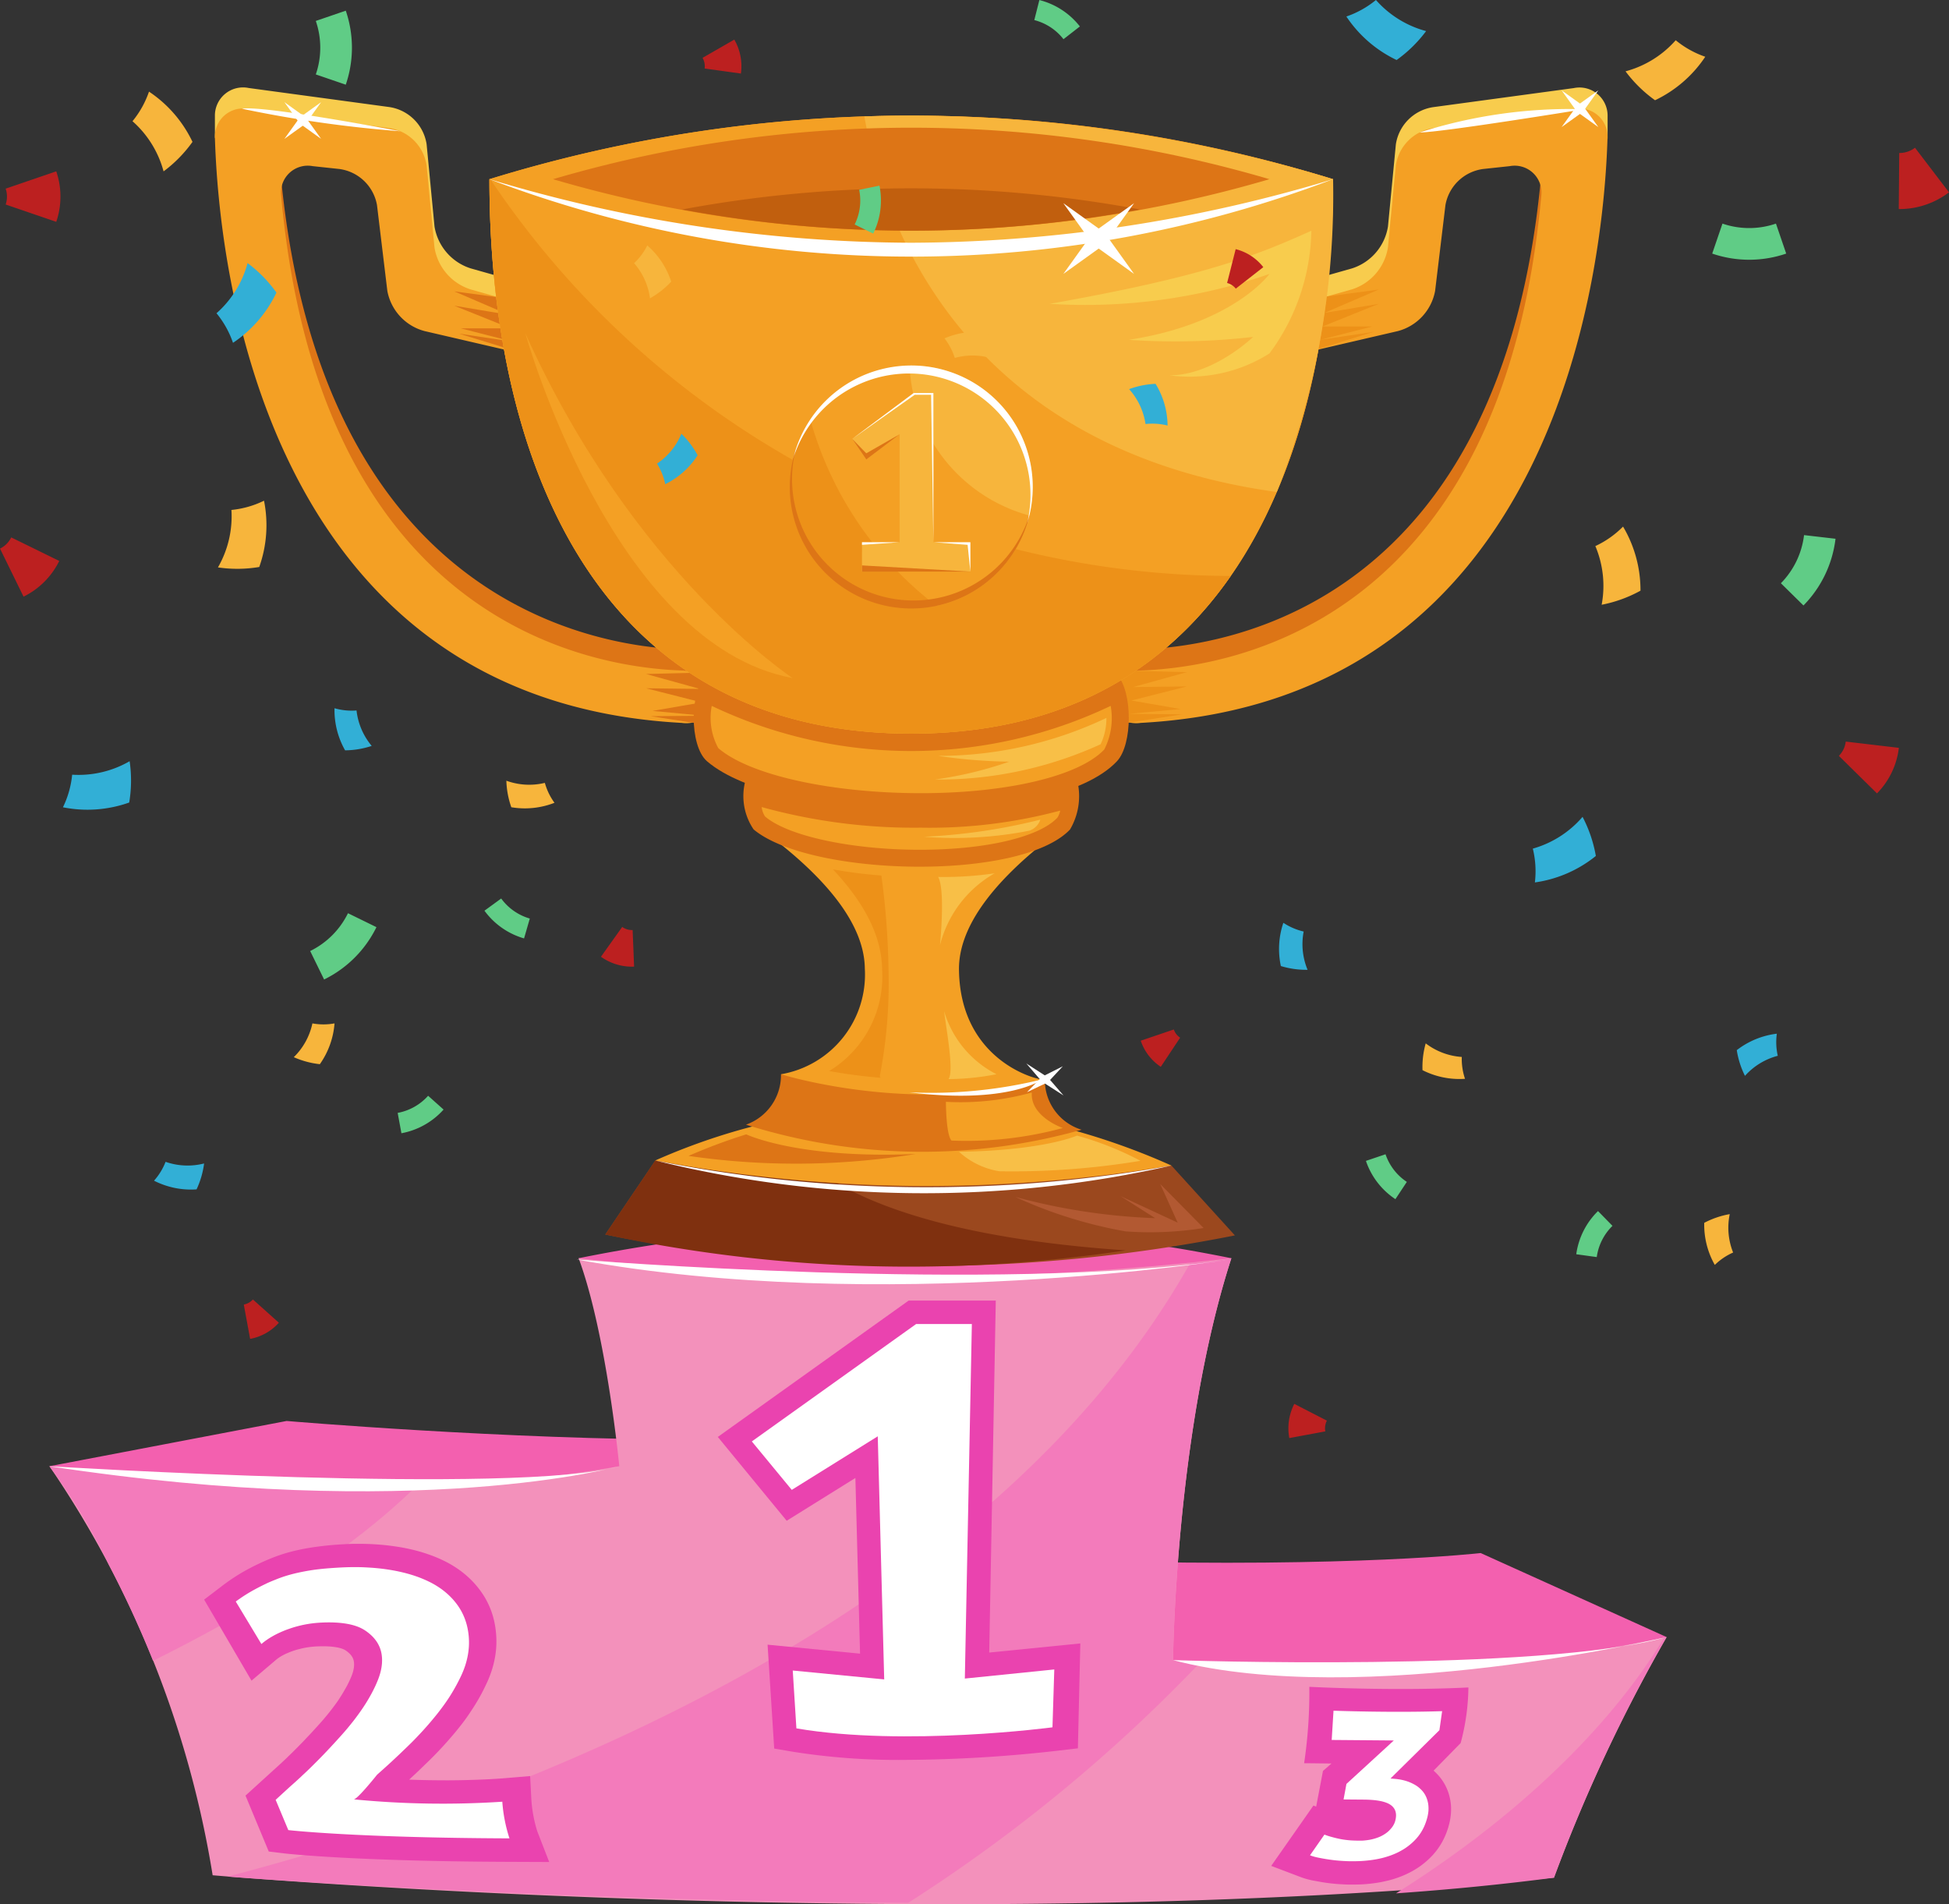 <svg xmlns="http://www.w3.org/2000/svg" width="106.96" height="104.493" viewBox="0 0 106.96 104.493">
  <rect x="0" y="0" width="106.96" height="104.493" fill="#333333" stroke="none"/>
  <g id="Group_2681" data-name="Group 2681" transform="translate(-41.518 -23.386)">
    <g id="Group_2661" data-name="Group 2661" transform="translate(44.229 90.67)">
      <g id="Group_2655" data-name="Group 2655" transform="translate(0)">
        <path id="Path_2561" data-name="Path 2561" d="M158.015,286.221a90.366,90.366,0,0,1,35.822,0S163.491,294.9,158.015,286.221Z" transform="translate(-128.974 -284.462)" fill="#f360af"/>
        <g id="Group_2654" data-name="Group 2654" transform="translate(0 1.759)">
          <g id="Group_2653" data-name="Group 2653" style="isolation: isolate">
            <g id="Group_2650" data-name="Group 2650" transform="translate(57.307 16.178)">
              <path id="Path_2562" data-name="Path 2562" d="M270.545,363.719s-10.194-13.051-8.668-13.011c14.06.369,21.085-.436,21.085-.436l10.2,4.609Z" transform="translate(-261.721 -350.272)" fill="#f360af"/>
            </g>
            <g id="Group_2651" data-name="Group 2651" transform="translate(0 8.93)">
              <path id="Path_2563" data-name="Path 2563" d="M51.465,326.164l13.019-2.484s11.989,1.027,22.6,1.027c1.25,0-3.208,5.681-4.372,5.827C74.551,331.529,51.465,326.164,51.465,326.164Z" transform="translate(-51.465 -323.68)" fill="#f360af"/>
            </g>
            <path id="Path_2564" data-name="Path 2564" d="M113.131,312.97s.121-12.546,3.2-22.054a156.629,156.629,0,0,1-35.822,0c1.534,4.142,2.231,11.412,2.231,11.412-13.82,2.5-31.272,0-31.272,0a55.465,55.465,0,0,1,8.956,22.446s39.814,3.487,73.612.132a87.344,87.344,0,0,1,6.181-13.2A84.653,84.653,0,0,1,113.131,312.97Z" transform="translate(-51.465 -290.916)" fill="#f391bb"/>
            <g id="Group_2652" data-name="Group 2652">
              <path id="Path_2565" data-name="Path 2565" d="M57.153,343.47c5.317-2.648,10.634-5.835,14.484-9.614l-.134,0q-.925.026-1.837.035h-.077q-.469,0-.934.005h-.771l-.46,0H67.37a129.839,129.839,0,0,1-15.905-1.1,32.448,32.448,0,0,1,3.265,5.414C55.511,339.7,56.35,341.471,57.153,343.47Z" transform="translate(-51.465 -321.379)" fill="#f37bbb"/>
              <path id="Path_2566" data-name="Path 2566" d="M322.6,381.247c3.042-.213,5.924-.5,8.668-.859a87.343,87.343,0,0,1,6.181-13.2l-.133.031C333.91,372.843,328.246,377.709,322.6,381.247Z" transform="translate(-248.698 -346.396)" fill="#f37bbb"/>
              <path id="Path_2567" data-name="Path 2567" d="M124.679,326.283a86.519,86.519,0,0,0,15.984-13.15q-.728-.075-1.456-.164s.121-12.546,3.2-22.054a14.116,14.116,0,0,1-2.254.256c-11.1,19.757-37.372,29.656-52.839,33.676C90.983,325.14,107.542,326.214,124.679,326.283Z" transform="translate(-77.541 -290.916)" fill="#f37bbb"/>
            </g>
          </g>
        </g>
      </g>
      <g id="Group_2656" data-name="Group 2656" transform="translate(8.495 4.082)">
        <path id="Path_2568" data-name="Path 2568" d="M308.287,377.236c-4.148.208-8.73-.035-8.73-.035a26.431,26.431,0,0,1-.285,4.192c.147,0,1.5.017,1.5.017l-.466.406-.373,1.956-.15-.057-2.318,3.312,1.579.6c.055.022.112.042.175.063s.118.038.176.054.12.032.191.049.123.028.181.039l.486.088.173.027.185.025.177.021.195.019.187.015.349.019.184.006.175,0q.218,0,.43-.006t.422-.026c.139-.012.275-.028.413-.047s.271-.041.4-.067.273-.058.406-.092.264-.074.392-.118.256-.092.377-.143.245-.11.364-.171.236-.129.35-.2.223-.148.326-.227.21-.168.31-.26.195-.188.28-.282a3.817,3.817,0,0,0,.271-.337,3.971,3.971,0,0,0,.234-.372,4.129,4.129,0,0,0,.188-.394,4.242,4.242,0,0,0,.147-.417c.035-.12.065-.241.088-.361a3.4,3.4,0,0,0,.05-.367,3.1,3.1,0,0,0,.008-.376,2.805,2.805,0,0,0-.044-.389,2.988,2.988,0,0,0-.091-.359,2.788,2.788,0,0,0-.134-.339,2.728,2.728,0,0,0-.424-.64,3.089,3.089,0,0,0-.25-.249l-.014-.012,1.484-1.513A12.13,12.13,0,0,0,308.287,377.236Z" transform="translate(-238.908 -356.006)" fill="#ea43af"/>
        <path id="Path_2569" data-name="Path 2569" d="M100.588,362.428l-.068-1.3-1.618.134c-.011,0-1.144.093-2.873.1-.726,0-1.443-.01-2.149-.038l.229-.212q.217-.2.439-.416t.45-.436q.239-.235.469-.476t.452-.49q.222-.249.434-.5c.142-.17.281-.342.417-.518s.276-.367.4-.553.252-.376.368-.567.229-.388.332-.583.2-.4.295-.6a6.1,6.1,0,0,0,.258-.673,5.423,5.423,0,0,0,.169-.687,5.066,5.066,0,0,0,.074-.694,4.948,4.948,0,0,0-.023-.694,5.014,5.014,0,0,0-.1-.62,4.576,4.576,0,0,0-.182-.6,4.463,4.463,0,0,0-.61-1.1,5.1,5.1,0,0,0-.4-.471,5.244,5.244,0,0,0-.466-.426,5.469,5.469,0,0,0-.524-.375,6.038,6.038,0,0,0-.574-.32c-.191-.093-.392-.18-.6-.26s-.417-.151-.638-.217-.44-.121-.667-.171-.463-.094-.7-.129-.476-.067-.716-.089-.478-.039-.72-.05q-.315-.013-.634-.013h-.1q-.364,0-.735.024c-.4.022-.759.052-1.1.091s-.7.09-1.016.149-.65.135-.94.217a8.585,8.585,0,0,0-.877.3c-.251.1-.494.207-.72.314s-.458.225-.675.344-.432.248-.637.381-.407.274-.6.417l-1.082.825,2.6,4.447,1.344-1.142a1.768,1.768,0,0,1,.15-.114c.058-.04.123-.079.192-.118s.158-.083.243-.12.2-.085.3-.121.218-.074.322-.1.232-.06.339-.081.234-.041.351-.055.241-.024.367-.029c.212-.009.412-.009.6,0a3.792,3.792,0,0,1,.465.051,1.886,1.886,0,0,1,.317.083.86.86,0,0,1,.184.092,1.539,1.539,0,0,1,.2.162.949.949,0,0,1,.127.15.72.72,0,0,1,.118.309,1.085,1.085,0,0,1,.01.168,1.33,1.33,0,0,1-.018.19,1.784,1.784,0,0,1-.05.217,2.385,2.385,0,0,1-.087.243c-.041.1-.087.2-.136.3s-.1.208-.162.312-.12.211-.184.316-.133.212-.2.317-.152.218-.231.326-.165.219-.25.328-.174.218-.266.327-.185.217-.278.321-.207.23-.312.344-.2.222-.307.332-.2.213-.3.317-.2.205-.306.312-.2.2-.294.295-.2.191-.292.284-.193.183-.288.272-.19.176-.282.258L84.9,362.2l1.276,3.069.824.1c.147.018,3.82.434,12.359.466l2.208.009-.656-1.689A7.436,7.436,0,0,1,100.588,362.428Z" transform="translate(-82.633 -335.036)" fill="#ea43af"/>
        <path id="Path_2570" data-name="Path 2570" d="M201.305,299.439h-4.781l-10.474,7.483,3.78,4.6,3.77-2.348.256,9.64-5.075-.492.364,5.7,1,.171a36.717,36.717,0,0,0,6.208.451,76.266,76.266,0,0,0,8.308-.5l1.15-.135.134-5.755-5,.5Z" transform="translate(-157.863 -299.439)" fill="#ea43af"/>
      </g>
      <g id="Group_2660" data-name="Group 2660" transform="translate(10.232 5.368)">
        <g id="Group_2657" data-name="Group 2657" transform="translate(58.947 21.219)">
          <path id="Path_2571" data-name="Path 2571" d="M312.529,382.032l-.149,1.044-2.684,2.651.225.019c.08.006.158.016.235.027s.15.026.223.043.143.037.212.059.136.048.2.076.128.058.187.091a1.79,1.79,0,0,1,.168.1,1.633,1.633,0,0,1,.15.119,1.615,1.615,0,0,1,.134.132,1.311,1.311,0,0,1,.114.147,1.37,1.37,0,0,1,.092.162,1.4,1.4,0,0,1,.07.177,1.552,1.552,0,0,1,.049.191,1.508,1.508,0,0,1,.024.205,1.906,1.906,0,0,1,0,.219,2.282,2.282,0,0,1-.032.232c-.015.079-.035.161-.06.244a3.027,3.027,0,0,1-.105.3,2.691,2.691,0,0,1-.132.277,2.6,2.6,0,0,1-.158.253,2.629,2.629,0,0,1-.184.23c-.065.073-.134.142-.206.208s-.146.128-.224.188-.158.116-.241.168-.169.1-.259.148-.181.089-.276.129-.191.077-.291.11-.2.064-.305.092-.212.051-.322.073-.221.04-.334.055-.227.028-.343.038-.234.018-.354.022-.241.007-.365.005l-.155,0-.156-.005-.158-.008-.159-.01-.159-.013-.158-.015-.156-.019-.154-.021-.151-.023-.148-.025-.144-.026-.14-.027c-.046-.009-.091-.019-.133-.029s-.084-.02-.124-.032l-.114-.035c-.037-.012-.071-.025-.1-.038l.791-1.134c.059.023.121.045.185.066s.129.041.2.06.137.038.208.055.144.034.219.05.152.03.232.042.162.022.246.031.171.015.261.019.18.007.274.008c.075,0,.147,0,.217,0s.138-.008.2-.014.131-.015.192-.025.123-.022.181-.036.115-.029.17-.046.107-.035.158-.054.1-.04.146-.062.092-.046.135-.071.084-.052.124-.078.077-.056.113-.085.07-.06.1-.091.062-.064.091-.1a1.273,1.273,0,0,0,.079-.1,1.117,1.117,0,0,0,.117-.212.919.919,0,0,0,.037-.11,1.233,1.233,0,0,0,.044-.269.78.78,0,0,0-.025-.235.638.638,0,0,0-.095-.2.725.725,0,0,0-.165-.164,1.07,1.07,0,0,0-.243-.128,2,2,0,0,0-.328-.093,3.75,3.75,0,0,0-.416-.057c-.155-.013-.323-.021-.507-.022l-1.1-.009.158-.851,2.6-2.385-3.409-.028.1-1.605S309.748,382.124,312.529,382.032Z" transform="translate(-305.276 -382.006)" fill="#fff"/>
        </g>
        <g id="Group_2658" data-name="Group 2658" transform="translate(0 13.341)">
          <path id="Path_2572" data-name="Path 2572" d="M94.728,353.127c.225-.012.449-.02.672-.022s.445,0,.664.011.438.024.654.044.43.047.641.079.416.069.615.113.392.092.579.147.367.115.541.182.341.139.5.217a4.631,4.631,0,0,1,.457.253,4.129,4.129,0,0,1,.409.292,3.969,3.969,0,0,1,.361.33,3.923,3.923,0,0,1,.312.367,3.255,3.255,0,0,1,.449.831,3.419,3.419,0,0,1,.132.459,3.864,3.864,0,0,1,.079,1.028,4,4,0,0,1-.069.54,4.327,4.327,0,0,1-.143.539,4.985,4.985,0,0,1-.217.538q-.126.267-.269.529t-.3.515q-.159.254-.335.5t-.367.49c-.127.161-.258.319-.391.477s-.269.311-.407.464-.279.3-.423.451-.289.295-.439.439-.295.285-.439.422-.286.27-.426.4-.278.255-.415.378-.271.242-.4.358c0,0-1.107,1.391-1.286,1.35a50.337,50.337,0,0,0,8.16.13,8.43,8.43,0,0,0,.393,2.011c-8.523-.032-12.137-.454-12.137-.454l-.694-1.66.241-.222.258-.237.276-.252.3-.267q.153-.139.308-.282c.1-.1.207-.193.311-.293s.209-.2.315-.306.212-.211.319-.319.215-.218.322-.33.215-.225.322-.34.215-.231.323-.35.216-.238.325-.359.215-.244.318-.367.2-.246.3-.37.191-.249.282-.373.18-.251.264-.376.166-.252.242-.378.149-.253.218-.379.132-.253.193-.379.116-.253.167-.38a3.811,3.811,0,0,0,.129-.374,2.969,2.969,0,0,0,.079-.362,2.415,2.415,0,0,0,.028-.35,2.113,2.113,0,0,0-.024-.334,1.719,1.719,0,0,0-.284-.719,1.985,1.985,0,0,0-.265-.311,2.66,2.66,0,0,0-.345-.277,2.061,2.061,0,0,0-.439-.223,3.227,3.227,0,0,0-.549-.147,5.164,5.164,0,0,0-.651-.072q-.35-.018-.744,0c-.164.007-.326.02-.486.039s-.318.044-.475.075-.311.069-.464.111-.3.092-.452.146-.289.112-.424.173-.261.124-.381.192-.234.137-.34.211a3.736,3.736,0,0,0-.3.231L89,354.993q.237-.176.493-.34t.538-.317q.281-.153.587-.3c.2-.1.418-.186.64-.275a7.049,7.049,0,0,1,.712-.238c.254-.071.523-.131.81-.185s.592-.1.915-.133S94.366,353.147,94.728,353.127Z" transform="translate(-89.004 -353.105)" fill="#fff"/>
        </g>
        <g id="Group_2659" data-name="Group 2659" transform="translate(28.318)">
          <path id="Path_2573" data-name="Path 2573" d="M204.975,304.156l-.385,19.456,4.909-.5-.1,3.175s-8.094,1.077-14.053.058l-.2-3.174,5.019.487-.354-13.339-4.719,2.939L192.9,310.6l9.019-6.444Z" transform="translate(-192.901 -304.156)" fill="#fff"/>
        </g>
      </g>
      <path id="Path_2574" data-name="Path 2574" d="M51.465,332.787s25.823,1.6,31.272,0C82.737,332.785,71.75,335.882,51.465,332.787Z" transform="translate(-51.465 -319.614)" fill="#fff"/>
      <path id="Path_2575" data-name="Path 2575" d="M277.712,368.449s20.194.694,27.083-1.266C304.8,367.183,288.011,371.157,277.712,368.449Z" transform="translate(-216.046 -344.637)" fill="#fff"/>
    </g>
    <path id="Path_2576" data-name="Path 2576" d="M157.636,291.172s23.2,1.873,35.822,0C193.458,291.172,174.246,294.228,157.636,291.172Z" transform="translate(-84.469 -198.673)" fill="#fff"/>
    <g id="Group_2669" data-name="Group 2669" transform="translate(53.311 28.202)">
      <g id="Group_2662" data-name="Group 2662" transform="translate(0 0)">
        <path id="Path_2577" data-name="Path 2577" d="M294.048,113.246l-7.724,1.047a2.434,2.434,0,0,0-2.037,2.038l-.433,4.51a2.892,2.892,0,0,1-1.977,2.3l-3.534,1a3.274,3.274,0,0,0-2.17,1.9c-.2.764.454,1.192,1.466.958l6.758-1.569a2.81,2.81,0,0,0,2.045-2.206l.567-4.709a2.422,2.422,0,0,1,2.088-1.982l1.437-.154c1.034-.111,5.461-1.263,5.373-.276v-1.313A1.544,1.544,0,0,0,294.048,113.246Z" transform="translate(-219.476 -113.228)" fill="#f8cc4d"/>
        <path id="Path_2578" data-name="Path 2578" d="M278.513,127.734c-2.262,22.8-16.711,25.4-21.938,25.589-1.04.037-1.883.625-1.883,1.443a1.648,1.648,0,0,0,1.884,1.431c19.9-1.072,24.383-19.143,25.367-28.464Z" transform="translate(-205.767 -122.502)" fill="#dd7516"/>
        <path id="Path_2579" data-name="Path 2579" d="M138.781,126.036a3.274,3.274,0,0,0-2.17-1.9l-3.535-1a2.9,2.9,0,0,1-1.977-2.3l-.433-4.51a2.432,2.432,0,0,0-2.036-2.038l-7.724-1.047a1.544,1.544,0,0,0-1.858,1.539l0,1.3c-.089-.986,4.333.176,5.367.287l1.437.154a2.423,2.423,0,0,1,2.087,1.982l.568,4.709a2.81,2.81,0,0,0,2.045,2.206l6.758,1.569C138.326,127.228,138.982,126.8,138.781,126.036Z" transform="translate(-119.047 -113.228)" fill="#f8cc4d"/>
        <path id="Path_2580" data-name="Path 2580" d="M145.154,153.334c-5.212-.184-19.639-2.953-21.962-25.582l-3.385.184c1.025,9.374,5.578,27.209,25.347,28.273a1.648,1.648,0,0,0,1.884-1.431C147.037,153.959,146.194,153.371,145.154,153.334Z" transform="translate(-119.532 -122.513)" fill="#dd7516"/>
      </g>
      <g id="Group_2664" data-name="Group 2664" transform="translate(0 1.15)">
        <path id="Path_2581" data-name="Path 2581" d="M280.339,116.434l-7.724,1.047a2.434,2.434,0,0,0-2.038,2.038l-.433,4.51a2.892,2.892,0,0,1-1.977,2.3l-3.534,1a3.276,3.276,0,0,0-2.17,1.9c-.2.764.454,1.192,1.466.958l6.758-1.569a2.81,2.81,0,0,0,2.045-2.206l.567-4.709a2.422,2.422,0,0,1,2.088-1.982l1.437-.154a1.471,1.471,0,0,1,1.738,1.587c-2.1,23.271-16.722,25.9-21.988,26.089-1.04.037-1.883.625-1.883,1.443a1.649,1.649,0,0,0,1.884,1.432c23.063-1.242,25.417-25.311,25.62-32.139A1.544,1.544,0,0,0,280.339,116.434Z" transform="translate(-205.767 -116.416)" fill="#f4a024"/>
        <path id="Path_2582" data-name="Path 2582" d="M286.814,144.309l2.879-.389-2.992,1.287,2.992-.5-3.089,1.242h2.735l-2.864.733,2.96-.443-3.047.935S285.409,144.707,286.814,144.309Z" transform="translate(-225.818 -134)" fill="#ed9118"/>
        <path id="Path_2583" data-name="Path 2583" d="M256.958,201.911l3.194.079-2.954.819,2.954-.035-3.051.774,2.7.467-2.826.265,2.923.025-3.01.467S255.553,202.309,256.958,201.911Z" transform="translate(-206.804 -171.074)" fill="#ed9118"/>
        <path id="Path_2584" data-name="Path 2584" d="M120.905,116.434l7.724,1.047a2.432,2.432,0,0,1,2.036,2.038l.433,4.51a2.894,2.894,0,0,0,1.977,2.3l3.535,1a3.276,3.276,0,0,1,2.17,1.9c.2.764-.455,1.192-1.466.958l-6.758-1.569a2.81,2.81,0,0,1-2.045-2.206l-.568-4.709a2.423,2.423,0,0,0-2.087-1.982l-1.437-.154a1.472,1.472,0,0,0-1.739,1.587c2.1,23.271,16.723,25.9,21.988,26.089,1.04.037,1.883.625,1.883,1.443a1.648,1.648,0,0,1-1.884,1.432c-23.063-1.242-25.418-25.311-25.62-32.139A1.544,1.544,0,0,1,120.905,116.434Z" transform="translate(-119.047 -116.416)" fill="#f4a024"/>
        <g id="Group_2663" data-name="Group 2663" transform="translate(13.141 10.023)">
          <path id="Path_2585" data-name="Path 2585" d="M158.357,144.593l-2.878-.388,2.992,1.287-2.992-.5,3.089,1.242h-2.735l2.864.733-2.961-.443,3.047.935S159.763,144.992,158.357,144.593Z" transform="translate(-155.479 -144.205)" fill="#dd7516"/>
          <path id="Path_2586" data-name="Path 2586" d="M187.857,202.195l-3.194.079,2.954.819-2.954-.035,3.051.775-2.7.467,2.826.265-2.923.025,3.01.467S189.262,202.594,187.857,202.195Z" transform="translate(-174.137 -181.279)" fill="#dd7516"/>
        </g>
      </g>
      <path id="Path_2587" data-name="Path 2587" d="M209.513,276.706l-28.324-.277-2.747,4.062a88.166,88.166,0,0,0,34.555.048Z" transform="translate(-157.019 -217.564)" fill="#9b481e"/>
      <path id="Path_2588" data-name="Path 2588" d="M207.009,279.785c-13.2-.9-17.241-4.253-18.406-5.821l-7.414.889-2.747,4.062A79.667,79.667,0,0,0,207.009,279.785Z" transform="translate(-157.019 -215.989)" fill="#7f300f"/>
      <path id="Path_2589" data-name="Path 2589" d="M214.382,271.394a81.5,81.5,0,0,1-14.025,1.121,80.641,80.641,0,0,1-14.3-1.4,34.843,34.843,0,0,1,14.183-2.994A37.6,37.6,0,0,1,214.382,271.394Z" transform="translate(-161.888 -212.253)" fill="#f4a024"/>
      <path id="Path_2590" data-name="Path 2590" d="M216.256,263.6a2.85,2.85,0,0,0,2.017,2.76,32.207,32.207,0,0,1-18.417-.278,2.883,2.883,0,0,0,1.92-2.764Z" transform="translate(-170.709 -209.184)" fill="#dd7516"/>
      <path id="Path_2591" data-name="Path 2591" d="M219.4,228.141l-14.49-.014c2.875,2.288,4.677,4.637,4.7,6.889a5.551,5.551,0,0,1-4.6,5.8s7.322,2.3,14.48.282c-.084.141-4.652-.83-4.713-6.024C214.758,232.8,216.536,230.448,219.4,228.141Z" transform="translate(-173.942 -186.684)" fill="#f4a024"/>
      <path id="Path_2592" data-name="Path 2592" d="M217.38,215.883c-2.726,2.865-14.289,2.571-17.362-.007a3.252,3.252,0,0,1,0-3.657c3.069-2.65,14.634-2.915,17.362,0A3.6,3.6,0,0,1,217.38,215.883Z" transform="translate(-170.453 -175.179)" fill="#dd7516"/>
      <path id="Path_2593" data-name="Path 2593" d="M212.708,232.133c1.8,1.914,2.685,3.748,2.7,5.5A6.063,6.063,0,0,1,212.5,243.2c.784.143,1.742.282,2.819.369-.013-.03-.025-.059-.038-.088a26.9,26.9,0,0,0,.478-5.848,42.435,42.435,0,0,0-.392-5.162A25.591,25.591,0,0,1,212.708,232.133Z" transform="translate(-178.791 -189.245)" fill="#ed9118"/>
      <path id="Path_2594" data-name="Path 2594" d="M215.126,202.469c-3.535,3.775-18.523,3.427-22.5,0-.972-.84-.972-3.911,0-4.75,3.978-3.434,18.965-3.777,22.5,0C215.991,198.643,215.991,201.545,215.126,202.469Z" transform="translate(-165.62 -165.514)" fill="#dd7516"/>
      <g id="Group_2665" data-name="Group 2665" transform="translate(30.007 39.47)">
        <path id="Path_2595" data-name="Path 2595" d="M202.241,222.657a1.185,1.185,0,0,0,.185.516c1.261,1.077,4.735,1.82,8.44,1.828,3.6.008,6.584-.678,7.6-1.758a1.023,1.023,0,0,0,.157-.391,27.655,27.655,0,0,1-7.641.936A31.372,31.372,0,0,1,202.241,222.657Z" transform="translate(-202.241 -222.657)" fill="#f4a024"/>
      </g>
      <path id="Path_2596" data-name="Path 2596" d="M207.116,120.954c0,14.617-5.368,30.423-23.149,30.423s-23.149-15.806-23.149-30.423a78.562,78.562,0,0,1,46.3,0Z" transform="translate(-145.752 -115.937)" fill="#f4a024"/>
      <path id="Path_2597" data-name="Path 2597" d="M207.116,120.954c0,14.617-5.368,30.423-23.149,30.423s-23.149-15.806-23.149-30.423a78.562,78.562,0,0,1,46.3,0Z" transform="translate(-145.752 -115.937)" fill="#f4a024"/>
      <path id="Path_2598" data-name="Path 2598" d="M240.5,138.119a44.358,44.358,0,0,0,3.09-17.165,80.667,80.667,0,0,0-23.149-3.488q-1.3,0-2.572.048C218.727,122.49,222.679,135.649,240.5,138.119Z" transform="translate(-182.224 -115.937)" fill="#f7b53c"/>
      <path id="Path_2599" data-name="Path 2599" d="M160.859,127.1l-.04.013c0,14.617,5.371,30.423,23.149,30.423,8.325,0,13.928-3.465,17.535-8.651A49.062,49.062,0,0,1,160.859,127.1Z" transform="translate(-145.752 -122.096)" fill="#ed9118"/>
      <g id="Group_2666" data-name="Group 2666" transform="translate(27.227 33.914)">
        <path id="Path_2600" data-name="Path 2600" d="M194.575,207.255a3.474,3.474,0,0,0,.358,2.321c1.714,1.48,6.186,2.473,11.128,2.473,4.742,0,8.689-.943,10.057-2.4a3.784,3.784,0,0,0,.349-2.39,25.439,25.439,0,0,1-21.893,0Z" transform="translate(-194.534 -207.255)" fill="#f4a024"/>
      </g>
      <path id="Path_2601" data-name="Path 2601" d="M183.968,130.624a80.667,80.667,0,0,1-23.149-3.488,65.182,65.182,0,0,0,46.3,0A80.668,80.668,0,0,1,183.968,130.624Z" transform="translate(-145.752 -122.12)" fill="#fff"/>
      <path id="Path_2602" data-name="Path 2602" d="M209.812,122.128a69.808,69.808,0,0,1-39.318,0,69.8,69.8,0,0,1,39.318,0Z" transform="translate(-151.938 -117.111)" fill="#dd7516"/>
      <path id="Path_2603" data-name="Path 2603" d="M190.131,129.692a68.614,68.614,0,0,0,25.136,0,68.634,68.634,0,0,0-25.136,0Z" transform="translate(-164.492 -123.013)" fill="#c15f0e"/>
      <g id="Group_2667" data-name="Group 2667" transform="translate(39.695 43.105)">
        <path id="Path_2604" data-name="Path 2604" d="M232.2,232.737a19.292,19.292,0,0,1-3.1.2c.325.6.2,2.629.1,3.741A6.3,6.3,0,0,1,232.2,232.737Z" transform="translate(-229.101 -232.737)" fill="#f8bf47"/>
      </g>
      <g id="Group_2668" data-name="Group 2668" transform="translate(40.02 50.668)">
        <path id="Path_2605" data-name="Path 2605" d="M232.877,257.166a14.122,14.122,0,0,1-2.631.267c.311-.462-.125-2.707-.243-3.729A5.673,5.673,0,0,0,232.877,257.166Z" transform="translate(-230.003 -253.704)" fill="#f8bf47"/>
      </g>
      <path id="Path_2606" data-name="Path 2606" d="M234.989,266.083a14.67,14.67,0,0,1-4.715.511s0,1.806.307,2.126a20.093,20.093,0,0,0,6.108-.689S234.894,267.415,234.989,266.083Z" transform="translate(-190.156 -210.95)" fill="#f4a024"/>
      <path id="Path_2607" data-name="Path 2607" d="M191.113,273.632a31.209,31.209,0,0,1,3.167-1.183s2.848,1.361,9.3,1.077A40.935,40.935,0,0,1,191.113,273.632Z" transform="translate(-165.12 -215.02)" fill="#dd7516"/>
      <path id="Path_2608" data-name="Path 2608" d="M302.352,117.705a27.2,27.2,0,0,1,9.027-1.275S303.466,117.72,302.352,117.705Z" transform="translate(-236.236 -115.254)" fill="#fff"/>
      <path id="Path_2609" data-name="Path 2609" d="M123.158,116.382a66.875,66.875,0,0,0,8.7,1.236S124.341,116.18,123.158,116.382Z" transform="translate(-121.675 -115.232)" fill="#fff"/>
      <path id="Path_2610" data-name="Path 2610" d="M166.279,150.571s4.767,17.089,14.669,18.923C180.948,169.494,172.22,163.773,166.279,150.571Z" transform="translate(-149.243 -137.102)" fill="#f4a024"/>
      <path id="Path_2611" data-name="Path 2611" d="M250.082,132.179l1.942-1.392-1.392,1.941,1.392,1.941-1.942-1.392-1.94,1.392,1.392-1.941-1.392-1.941Z" transform="translate(-201.579 -124.454)" fill="#fff"/>
      <path id="Path_2612" data-name="Path 2612" d="M324.962,114.345l1.008-.723-.723,1.008.723,1.008-1.008-.723-1.008.723.723-1.008-.723-1.008Z" transform="translate(-250.047 -113.48)" fill="#fff"/>
      <path id="Path_2613" data-name="Path 2613" d="M130.631,116.139l1.008-.723-.723,1.008.723,1.008-1.008-.723-1.008.723.723-1.008-.723-1.008Z" transform="translate(-125.808 -114.627)" fill="#fff"/>
      <path id="Path_2614" data-name="Path 2614" d="M243.518,262.321l.992-.5-.7.751.736.85-1.014-.65-.989.47.7-.717-.735-.855Z" transform="translate(-197.975 -208.128)" fill="#fff"/>
      <path id="Path_2615" data-name="Path 2615" d="M224.722,264.794a25.61,25.61,0,0,0,7.3-.714S230.212,265.47,224.722,264.794Z" transform="translate(-186.606 -209.67)" fill="#fff"/>
      <path id="Path_2616" data-name="Path 2616" d="M186.058,276.429a76.322,76.322,0,0,0,28.324.277A61.471,61.471,0,0,1,186.058,276.429Z" transform="translate(-161.888 -217.564)" fill="#fff"/>
      <path id="Path_2617" data-name="Path 2617" d="M246.075,138.983a30.892,30.892,0,0,0,12.057-1.64s-1.955,2.729-7.719,3.615a37.439,37.439,0,0,0,6.822-.159s-2.173,2.107-4.585,2.107a8.209,8.209,0,0,0,5.482-1.2,11.615,11.615,0,0,0,2.3-6.733C257.287,136.393,254.421,137.5,246.075,138.983Z" transform="translate(-200.258 -127.127)" fill="#f8cc4d"/>
      <path id="Path_2618" data-name="Path 2618" d="M228.773,211.181a21.485,21.485,0,0,0,9.234-2.082,3.282,3.282,0,0,1-.317,1.445,21.4,21.4,0,0,1-9.1,1.936,21.11,21.11,0,0,0,4.085-.981A29.075,29.075,0,0,1,228.773,211.181Z" transform="translate(-189.082 -174.52)" fill="#f8bf47"/>
      <path id="Path_2619" data-name="Path 2619" d="M233.3,224.575a.951.951,0,0,1-.61.607,21.212,21.212,0,0,1-5.782.331A32.225,32.225,0,0,0,233.3,224.575Z" transform="translate(-188.001 -184.414)" fill="#f8bf47"/>
      <path id="Path_2620" data-name="Path 2620" d="M242.223,274.023a17.114,17.114,0,0,0-3.482-1.384s-1.8.817-6.478.887a4.291,4.291,0,0,0,2.215,1.07A43.143,43.143,0,0,0,242.223,274.023Z" transform="translate(-191.427 -215.141)" fill="#f8bf47"/>
      <path id="Path_2621" data-name="Path 2621" d="M240.837,280.714a24.7,24.7,0,0,0,6.051,1.891,18.6,18.6,0,0,0,4.282-.185l-2.382-2.416.959,2.121-3.135-1.454,1.9,1.209A33.975,33.975,0,0,1,240.837,280.714Z" transform="translate(-196.909 -219.851)" fill="#b25932"/>
    </g>
    <g id="Group_2670" data-name="Group 2670" transform="translate(41.518 18.06)">
      <path id="Path_2622" data-name="Path 2622" d="M44.769,147.1a4.276,4.276,0,0,1-1.959,1.959l-1.291-2.636a1.341,1.341,0,0,0,.615-.615Z" transform="translate(-41.518 -110.993)" fill="#bc2020"/>
      <path id="Path_2623" data-name="Path 2623" d="M87.67,142.041a7.294,7.294,0,0,1-2.267.023,5.615,5.615,0,0,0,.74-3.153,5.216,5.216,0,0,0,1.788-.507A6.846,6.846,0,0,1,87.67,142.041Z" transform="translate(-73.442 -105.603)" fill="#f7b53c"/>
      <path id="Path_2624" data-name="Path 2624" d="M54.2,193.379a5.208,5.208,0,0,0,.506-1.788,5.611,5.611,0,0,0,3.154-.74,7.311,7.311,0,0,1-.023,2.267A6.842,6.842,0,0,1,54.2,193.379Z" transform="translate(-50.746 -143.755)" fill="#32afd6"/>
      <path id="Path_2625" data-name="Path 2625" d="M106.044,221.456l1.562.765a6.268,6.268,0,0,1-2.872,2.872l-.765-1.562A4.525,4.525,0,0,0,106.044,221.456Z" transform="translate(-86.947 -166.019)" fill="#60cc86"/>
      <path id="Path_2626" data-name="Path 2626" d="M45.431,72.1a4.274,4.274,0,0,1,0,2.771l-2.777-.951a1.345,1.345,0,0,0,0-.87Z" transform="translate(-42.344 -57.372)" fill="#bc2020"/>
      <path id="Path_2627" data-name="Path 2627" d="M73.378,37.114a7.294,7.294,0,0,1-1.587,1.619,5.609,5.609,0,0,0-1.706-2.753,5.211,5.211,0,0,0,.906-1.623A6.847,6.847,0,0,1,73.378,37.114Z" transform="translate(-62.814 -24.003)" fill="#f7b53c"/>
      <path id="Path_2628" data-name="Path 2628" d="M86.016,94.943a5.217,5.217,0,0,0-.906-1.623,5.609,5.609,0,0,0,1.706-2.753A7.307,7.307,0,0,1,88.4,92.186,6.845,6.845,0,0,1,86.016,94.943Z" transform="translate(-73.229 -70.805)" fill="#32afd6"/>
      <path id="Path_2629" data-name="Path 2629" d="M107,18.623l1.645-.563a6.271,6.271,0,0,1,0,4.061L107,21.558A4.526,4.526,0,0,0,107,18.623Z" transform="translate(-89.669 -12.148)" fill="#60cc86"/>
    </g>
    <g id="Group_2671" data-name="Group 2671" transform="translate(115.406 23.386)">
      <path id="Path_2630" data-name="Path 2630" d="M408.245,68.534a4.489,4.489,0,0,1-2.757.918q.014-1.539.026-3.077a1.407,1.407,0,0,0,.865-.288Z" transform="translate(-375.173 -57.98)" fill="#bc2020"/>
      <path id="Path_2631" data-name="Path 2631" d="M352.092,47.735a7.3,7.3,0,0,1-1.619-1.587,5.606,5.606,0,0,0,2.753-1.706,5.221,5.221,0,0,0,1.622.906A6.847,6.847,0,0,1,352.092,47.735Z" transform="translate(-335.152 -42.234)" fill="#f7b53c"/>
      <path id="Path_2632" data-name="Path 2632" d="M294.263,37.248a5.225,5.225,0,0,0,1.623-.906,5.605,5.605,0,0,0,2.753,1.706,7.308,7.308,0,0,1-1.619,1.587A6.845,6.845,0,0,1,294.263,37.248Z" transform="translate(-294.263 -36.342)" fill="#32afd6"/>
      <path id="Path_2633" data-name="Path 2633" d="M371.421,81.359q.282.823.563,1.645a6.27,6.27,0,0,1-4.061,0q.281-.823.563-1.645A4.527,4.527,0,0,0,371.421,81.359Z" transform="translate(-347.846 -69.089)" fill="#60cc86"/>
      <path id="Path_2634" data-name="Path 2634" d="M396.722,185.98a4.272,4.272,0,0,1-1.2,2.5l-2.091-2.059a1.342,1.342,0,0,0,.376-.784Z" transform="translate(-366.402 -144.944)" fill="#bc2020"/>
      <path id="Path_2635" data-name="Path 2635" d="M346.874,145.872a7.287,7.287,0,0,1-2.131.772,5.611,5.611,0,0,0-.346-3.22,5.215,5.215,0,0,0,1.52-1.07A6.848,6.848,0,0,1,346.874,145.872Z" transform="translate(-330.733 -113.459)" fill="#f7b53c"/>
      <path id="Path_2636" data-name="Path 2636" d="M331.918,204.395a5.22,5.22,0,0,0-.114-1.855,5.615,5.615,0,0,0,2.73-1.743,7.316,7.316,0,0,1,.729,2.146A6.845,6.845,0,0,1,331.918,204.395Z" transform="translate(-321.572 -155.973)" fill="#32afd6"/>
      <path id="Path_2637" data-name="Path 2637" d="M383.022,144.073l1.727.2a6.273,6.273,0,0,1-1.759,3.661l-1.239-1.22A4.53,4.53,0,0,0,383.022,144.073Z" transform="translate(-357.905 -114.71)" fill="#60cc86"/>
    </g>
    <g id="Group_2672" data-name="Group 2672" transform="translate(104.117 74.023)">
      <path id="Path_2638" data-name="Path 2638" d="M300.985,322.112a2.931,2.931,0,0,1,.275-1.877l1.787.92a.922.922,0,0,0-.086.589Z" transform="translate(-292.828 -293.837)" fill="#bc2020"/>
      <path id="Path_2639" data-name="Path 2639" d="M384.661,282.512a4.773,4.773,0,0,1,1.4-.478,3.663,3.663,0,0,0,.186,2.107,3.4,3.4,0,0,0-1.005.68A4.473,4.473,0,0,1,384.661,282.512Z" transform="translate(-353.733 -266.048)" fill="#f7b53c"/>
      <path id="Path_2640" data-name="Path 2640" d="M393.4,245.7a3.4,3.4,0,0,0,.052,1.213,3.66,3.66,0,0,0-1.8,1.1,4.782,4.782,0,0,1-.45-1.41A4.472,4.472,0,0,1,393.4,245.7Z" transform="translate(-358.488 -239.615)" fill="#32afd6"/>
      <path id="Path_2641" data-name="Path 2641" d="M360.019,283.948l-1.125-.156a4.093,4.093,0,0,1,1.194-2.369l.794.812A2.959,2.959,0,0,0,360.019,283.948Z" transform="translate(-334.989 -265.605)" fill="#60cc86"/>
      <path id="Path_2642" data-name="Path 2642" d="M272.293,246.9a2.79,2.79,0,0,1-1.1-1.434l1.816-.615a.873.873,0,0,0,.346.45Z" transform="translate(-271.189 -238.997)" fill="#bc2020"/>
      <path id="Path_2643" data-name="Path 2643" d="M327.929,249.128a4.77,4.77,0,0,1,.176-1.47,3.661,3.661,0,0,0,1.98.745,3.408,3.408,0,0,0,.177,1.2A4.475,4.475,0,0,1,327.929,249.128Z" transform="translate(-312.462 -241.042)" fill="#f7b53c"/>
      <path id="Path_2644" data-name="Path 2644" d="M299.3,223.384a3.407,3.407,0,0,0,1.115.479,3.664,3.664,0,0,0,.214,2.1,4.774,4.774,0,0,1-1.466-.206A4.464,4.464,0,0,1,299.3,223.384Z" transform="translate(-291.469 -223.384)" fill="#32afd6"/>
      <path id="Path_2645" data-name="Path 2645" d="M318.79,271.492l-.627.948a4.1,4.1,0,0,1-1.618-2.1l1.076-.364A2.957,2.957,0,0,0,318.79,271.492Z" transform="translate(-304.183 -257.275)" fill="#60cc86"/>
    </g>
    <g id="Group_2673" data-name="Group 2673" transform="translate(49.971 62.249)">
      <path id="Path_2646" data-name="Path 2646" d="M164.339,226.4a2.933,2.933,0,0,1-1.819-.542l1.167-1.636a.922.922,0,0,0,.571.17Q164.3,225.4,164.339,226.4Z" transform="translate(-137.993 -212.221)" fill="#bc2020"/>
      <path id="Path_2647" data-name="Path 2647" d="M143.748,196.236a4.772,4.772,0,0,1-.272-1.456,3.664,3.664,0,0,0,2.112.119,3.4,3.4,0,0,0,.529,1.093A4.478,4.478,0,0,1,143.748,196.236Z" transform="translate(-124.14 -190.803)" fill="#f7b53c"/>
      <path id="Path_2648" data-name="Path 2648" d="M108.868,180.187a3.4,3.4,0,0,0,1.208.123,3.664,3.664,0,0,0,.833,1.944,4.778,4.778,0,0,1-1.46.243A4.47,4.47,0,0,1,108.868,180.187Z" transform="translate(-98.963 -180.187)" fill="#32afd6"/>
      <path id="Path_2649" data-name="Path 2649" d="M141.552,219.592l-.315,1.091a4.093,4.093,0,0,1-2.173-1.521l.918-.669A2.956,2.956,0,0,0,141.552,219.592Z" transform="translate(-120.93 -208.052)" fill="#60cc86"/>
      <path id="Path_2650" data-name="Path 2650" d="M92.53,300.492a2.789,2.789,0,0,1-1.578.887q-.173-.943-.347-1.885a.876.876,0,0,0,.5-.278Z" transform="translate(-85.679 -266.773)" fill="#bc2020"/>
      <path id="Path_2651" data-name="Path 2651" d="M102.1,245.866a4.779,4.779,0,0,1-1.43-.385,3.663,3.663,0,0,0,1.022-1.853,3.4,3.4,0,0,0,1.214,0A4.477,4.477,0,0,1,102.1,245.866Z" transform="translate(-93 -226.334)" fill="#f7b53c"/>
      <path id="Path_2652" data-name="Path 2652" d="M72.533,272.541a3.4,3.4,0,0,0,.634-1.035,3.664,3.664,0,0,0,2.114.09,4.79,4.79,0,0,1-.414,1.422A4.468,4.468,0,0,1,72.533,272.541Z" transform="translate(-72.533 -246.616)" fill="#32afd6"/>
      <path id="Path_2653" data-name="Path 2653" d="M123.262,258.2l.848.757a4.1,4.1,0,0,1-2.313,1.3l-.206-1.117A2.958,2.958,0,0,0,123.262,258.2Z" transform="translate(-108.22 -236.935)" fill="#60cc86"/>
    </g>
    <g id="Group_2674" data-name="Group 2674" transform="translate(76.317 23.386)">
      <path id="Path_2654" data-name="Path 2654" d="M166.451,29.544a2.931,2.931,0,0,1,.362,1.863l-1.991-.277a.923.923,0,0,0-.114-.585Z" transform="translate(-160.951 -27.371)" fill="#bc2020"/>
      <path id="Path_2655" data-name="Path 2655" d="M152.962,72.967a4.778,4.778,0,0,1-1.165.915,3.665,3.665,0,0,0-.872-1.928,3.406,3.406,0,0,0,.724-.974A4.474,4.474,0,0,1,152.962,72.967Z" transform="translate(-150.925 -57.513)" fill="#f7b53c"/>
      <path id="Path_2656" data-name="Path 2656" d="M156,111.668a3.4,3.4,0,0,0-.45-1.128,3.663,3.663,0,0,0,1.338-1.639,4.773,4.773,0,0,1,.891,1.182A4.47,4.47,0,0,1,156,111.668Z" transform="translate(-154.292 -85.099)" fill="#32afd6"/>
      <path id="Path_2657" data-name="Path 2657" d="M195.583,59.175l1.113-.226a4.093,4.093,0,0,1-.343,2.63l-1.018-.5A2.954,2.954,0,0,0,195.583,59.175Z" transform="translate(-183.231 -48.761)" fill="#60cc86"/>
      <path id="Path_2658" data-name="Path 2658" d="M270.8,71.729a2.787,2.787,0,0,1,1.516.988l-1.51,1.18a.875.875,0,0,0-.476-.31Z" transform="translate(-237.786 -58.058)" fill="#bc2020"/>
      <path id="Path_2659" data-name="Path 2659" d="M215.8,88.411a4.778,4.778,0,0,1,.32,1.446A3.662,3.662,0,0,0,214,89.808a3.4,3.4,0,0,0-.565-1.075A4.476,4.476,0,0,1,215.8,88.411Z" transform="translate(-196.401 -70.166)" fill="#f7b53c"/>
      <path id="Path_2660" data-name="Path 2660" d="M252.711,101.135a3.409,3.409,0,0,0-1.211-.083,3.665,3.665,0,0,0-.9-1.915,4.783,4.783,0,0,1,1.452-.291A4.463,4.463,0,0,1,252.711,101.135Z" transform="translate(-223.434 -77.784)" fill="#32afd6"/>
      <path id="Path_2661" data-name="Path 2661" d="M231.507,22.672q.139-.551.278-1.1a4.1,4.1,0,0,1,2.223,1.449l-.9.7A2.956,2.956,0,0,0,231.507,22.672Z" transform="translate(-209.544 -21.57)" fill="#60cc86"/>
    </g>
    <g id="Group_2680" data-name="Group 2680" transform="translate(84.86 43.441)">
      <g id="Group_2675" data-name="Group 2675" transform="translate(0)">
        <path id="Path_2662" data-name="Path 2662" d="M213.628,156.327a6.667,6.667,0,1,1-6.516-8.452,6.549,6.549,0,0,1,1.879.243,6.664,6.664,0,0,1,4.692,7.987C213.669,156.18,213.649,156.254,213.628,156.327Z" transform="translate(-200.538 -147.873)" fill="#ed9118"/>
        <path id="Path_2663" data-name="Path 2663" d="M216.63,156.327a6.667,6.667,0,0,1-5.041,4.737,19.464,19.464,0,0,1-6.924-10.229,6.674,6.674,0,0,1,5.449-2.96,6.549,6.549,0,0,1,1.879.243,6.664,6.664,0,0,1,4.692,7.987C216.67,156.18,216.65,156.254,216.63,156.327Z" transform="translate(-203.539 -147.873)" fill="#f4a024"/>
        <path id="Path_2664" data-name="Path 2664" d="M231.228,156.105l-.055-.015a8.914,8.914,0,0,1-6.516-8.215,6.548,6.548,0,0,1,1.879.243A6.664,6.664,0,0,1,231.228,156.105Z" transform="translate(-218.082 -147.873)" fill="#f7b53c"/>
        <path id="Path_2665" data-name="Path 2665" d="M209.374,148.554a6.665,6.665,0,0,1,4.692,7.988c.023-.073.046-.144.067-.218a6.666,6.666,0,1,0-12.845-3.573c-.02.074-.038.147-.056.221A6.665,6.665,0,0,1,209.374,148.554Z" transform="translate(-201.042 -147.87)" fill="#fff"/>
        <path id="Path_2666" data-name="Path 2666" d="M205.539,172.969a6.664,6.664,0,0,1-4.692-7.988c-.023.072-.046.144-.067.218a6.666,6.666,0,0,0,12.845,3.573c.021-.074.038-.147.056-.221A6.665,6.665,0,0,1,205.539,172.969Z" transform="translate(-200.535 -160.317)" fill="#dd7516"/>
      </g>
      <g id="Group_2679" data-name="Group 2679" transform="translate(3.427 1.51)">
        <g id="Group_2676" data-name="Group 2676">
          <path id="Path_2667" data-name="Path 2667" d="M213.644,161.6h2.064v-5.925l-1.831,1.383-.771-1.129,3.372-2.519h1.087V161.6h2.023v1.61h-5.946Z" transform="translate(-213.107 -153.411)" fill="#f7b53c"/>
        </g>
        <g id="Group_2677" data-name="Group 2677" transform="translate(0 2.265)">
          <path id="Path_2668" data-name="Path 2668" d="M215.709,161.72l-1.83,1.044-.771-.79.771,1.129Z" transform="translate(-213.107 -161.72)" fill="#dd7516"/>
          <path id="Path_2669" data-name="Path 2669" d="M215.078,188.461h5.946l-5.946-.339Z" transform="translate(-214.541 -180.926)" fill="#dd7516"/>
        </g>
        <g id="Group_2678" data-name="Group 2678" transform="translate(0 0)">
          <path id="Path_2670" data-name="Path 2670" d="M229.469,183.457l1.873.143.151,1.468v-1.61Z" transform="translate(-225.009 -175.268)" fill="#fff"/>
          <path id="Path_2671" data-name="Path 2671" d="M216.536,153.51h.9l.126,8.091v-8.189H216.48l-3.372,2.519Z" transform="translate(-213.107 -153.411)" fill="#fff"/>
          <path id="Path_2672" data-name="Path 2672" d="M215.078,183.6l2.064-.143h-2.064Z" transform="translate(-214.541 -175.268)" fill="#fff"/>
        </g>
      </g>
    </g>
  </g>
</svg>
